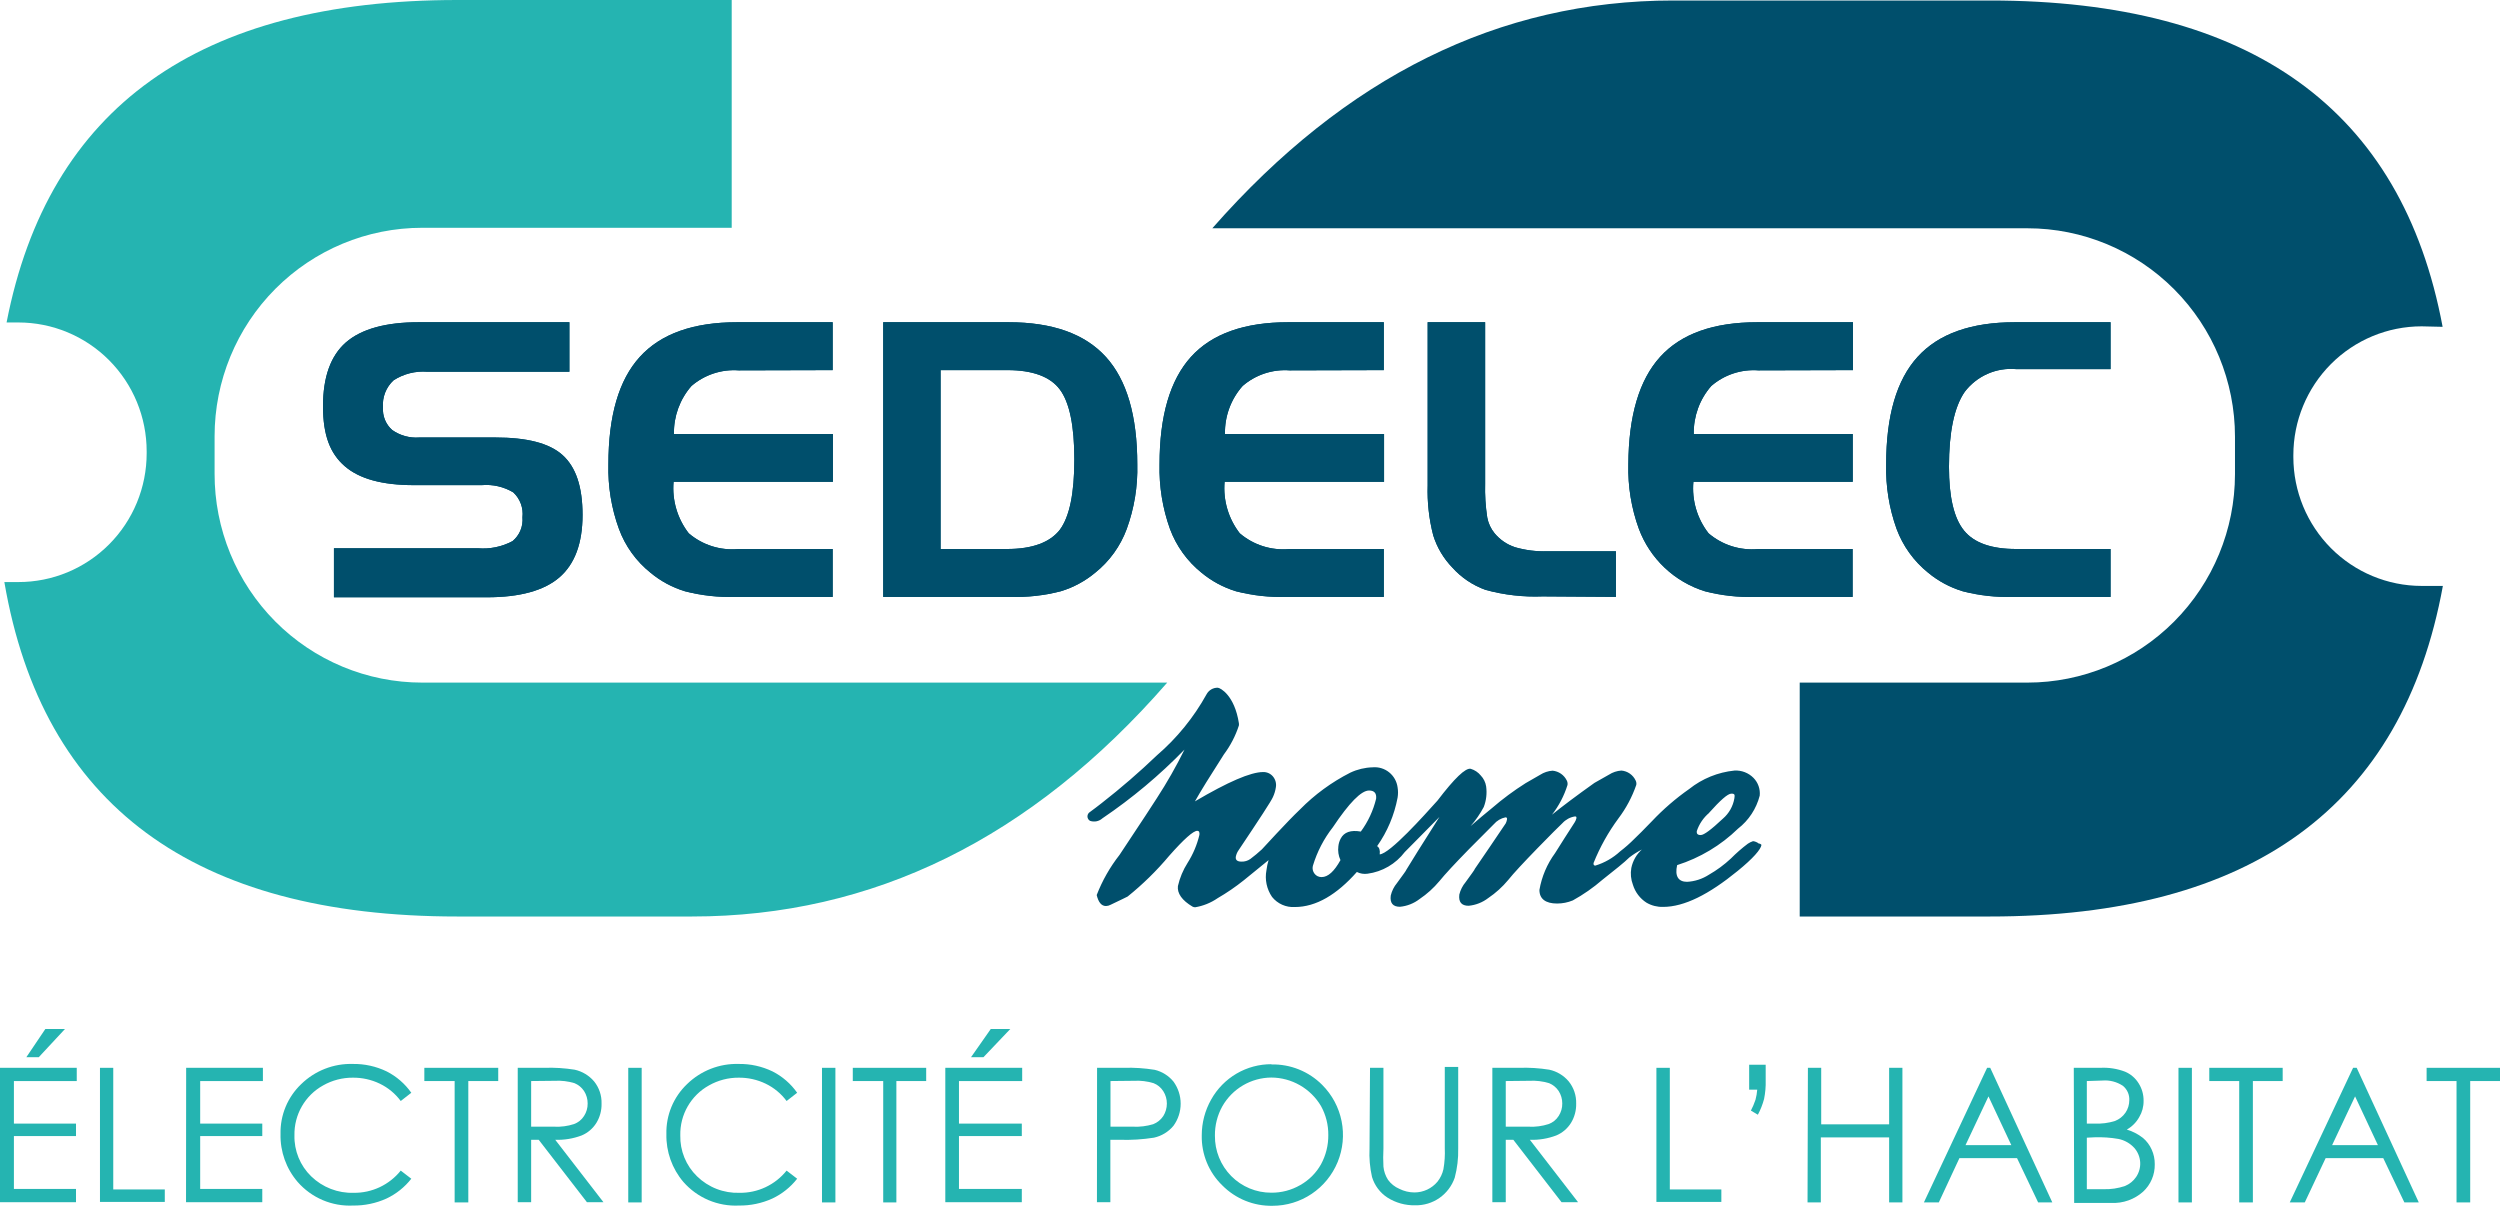 <svg width="311" height="150" viewBox="0 0 311 150" fill="none" xmlns="http://www.w3.org/2000/svg">
<g clip-path="url(#clip0_232_2340)">
<path fill-rule="evenodd" clip-rule="evenodd" d="M52.51 84.916H145.203C128.302 104.314 108.589 114.013 86.065 114.013H56.898C24.084 114.013 5.299 100.145 0.541 72.408H2.286C4.381 72.41 6.456 71.998 8.392 71.194C10.328 70.39 12.088 69.211 13.57 67.723C15.052 66.236 16.228 64.47 17.03 62.526C17.832 60.582 18.245 58.498 18.245 56.394V56.145C18.245 51.894 16.564 47.816 13.571 44.81C10.578 41.804 6.519 40.115 2.286 40.115H0.819C6.02 13.382 24.713 0.01 56.898 0H91.024V28.337H52.51C45.664 28.337 39.098 31.069 34.256 35.931C29.415 40.794 26.695 47.39 26.695 54.267V58.923C26.687 62.334 27.349 65.712 28.643 68.865C29.936 72.019 31.837 74.885 34.234 77.299C36.632 79.714 39.481 81.629 42.617 82.936C45.753 84.243 49.115 84.916 52.51 84.916Z" fill="#25B4B1"/>
<path d="M70.833 40.084H52.109C47.989 40.084 44.961 40.922 43.025 42.598C41.124 44.274 40.182 46.912 40.182 50.543C40.182 54.174 41.078 56.425 42.886 57.992C44.693 59.559 47.52 60.351 51.491 60.351H59.926C61.295 60.232 62.667 60.547 63.85 61.251C64.27 61.641 64.593 62.125 64.792 62.665C64.991 63.204 65.059 63.783 64.993 64.354C65.044 64.912 64.957 65.474 64.742 65.991C64.526 66.507 64.188 66.963 63.757 67.318C62.434 68.022 60.938 68.33 59.447 68.203H41.542V74.302H60.575C64.684 74.302 67.696 73.464 69.597 71.819C71.497 70.174 72.47 67.582 72.47 64.06C72.47 60.537 71.636 58.101 69.983 56.611C68.33 55.121 65.534 54.423 61.625 54.423H52.155C50.959 54.511 49.77 54.182 48.787 53.492C48.395 53.146 48.088 52.714 47.89 52.23C47.691 51.745 47.607 51.221 47.644 50.698C47.59 50.067 47.682 49.432 47.912 48.843C48.143 48.253 48.505 47.725 48.972 47.3C50.217 46.502 51.687 46.131 53.159 46.245H70.833V40.084Z" fill="#004F6C"/>
<path d="M103.584 46.043V40.084H91.719C86.235 40.084 82.203 41.527 79.592 44.398C76.981 47.269 75.684 51.722 75.684 57.775C75.615 60.508 76.06 63.23 76.997 65.798C77.785 67.939 79.142 69.823 80.921 71.245C82.184 72.297 83.644 73.083 85.216 73.557C87.268 74.086 89.385 74.321 91.503 74.255H103.584V68.296H91.859C90.751 68.402 89.633 68.284 88.571 67.948C87.51 67.612 86.526 67.066 85.679 66.341C84.268 64.52 83.595 62.23 83.794 59.932H103.615V53.988H83.841C83.796 51.793 84.574 49.661 86.019 48.014C87.645 46.616 89.755 45.919 91.889 46.074L103.584 46.043Z" fill="#004F6C"/>
<path d="M131.84 48.448C133.045 50.052 133.647 52.959 133.647 57.169C133.647 61.38 133.045 64.292 131.84 65.906C130.635 67.458 128.457 68.296 125.29 68.296H117.009V46.043H125.32C128.41 46.043 130.635 46.834 131.84 48.448ZM109.872 74.255H125.66C127.778 74.32 129.895 74.085 131.948 73.557C133.519 73.083 134.98 72.297 136.243 71.245C138.021 69.823 139.378 67.939 140.167 65.798C141.103 63.23 141.549 60.508 141.48 57.775C141.48 51.722 140.177 47.264 137.571 44.398C134.96 41.527 130.928 40.084 125.444 40.084H109.872V74.255Z" fill="#004F6C"/>
<path d="M172.146 46.043V40.084H160.266C154.797 40.084 150.749 41.527 148.154 44.398C145.559 47.269 144.245 51.722 144.245 57.775C144.181 60.507 144.621 63.227 145.543 65.798C146.337 67.936 147.693 69.818 149.467 71.245C150.732 72.294 152.192 73.08 153.762 73.557C155.815 74.085 157.932 74.32 160.05 74.255H172.146V68.296H160.405C159.297 68.402 158.179 68.284 157.118 67.948C156.056 67.612 155.073 67.066 154.225 66.341C152.814 64.52 152.141 62.23 152.341 59.932H172.177V53.988H152.387C152.341 51.79 153.125 49.655 154.581 48.014C156.2 46.614 158.305 45.916 160.436 46.074L172.146 46.043Z" fill="#004F6C"/>
<path d="M201.02 74.255V68.575H192.524C191.141 68.624 189.759 68.451 188.43 68.063C187.454 67.731 186.588 67.135 185.927 66.341C185.464 65.777 185.15 65.104 185.016 64.385C184.801 62.989 184.713 61.577 184.753 60.164V40.084H177.6V60.397C177.535 62.489 177.769 64.58 178.295 66.605C178.765 68.108 179.58 69.48 180.674 70.608C181.803 71.866 183.226 72.82 184.815 73.386C187.124 74.016 189.515 74.288 191.906 74.193L201.02 74.255Z" fill="#004F6C"/>
<path d="M230.511 46.043V40.084H218.631C213.162 40.084 209.125 41.522 206.519 44.398C203.914 47.274 202.595 51.733 202.565 57.775C202.496 60.508 202.941 63.23 203.878 65.798C204.567 67.635 205.666 69.29 207.091 70.635C208.516 71.98 210.228 72.979 212.096 73.557C214.149 74.087 216.266 74.322 218.384 74.255H230.465V68.296H218.724C217.616 68.403 216.498 68.285 215.436 67.949C214.375 67.614 213.391 67.066 212.544 66.341C211.126 64.524 210.452 62.231 210.66 59.932H230.481V53.988H210.706C210.662 51.793 211.439 49.661 212.884 48.014C214.504 46.615 216.609 45.918 218.739 46.074L230.511 46.043Z" fill="#004F6C"/>
<path d="M262.553 45.919V40.084H250.673C245.189 40.084 241.156 41.527 238.546 44.398C235.935 47.269 234.637 51.722 234.637 57.775C234.572 60.507 235.012 63.227 235.935 65.798C236.729 67.936 238.085 69.818 239.859 71.245C241.128 72.296 242.593 73.082 244.169 73.557C246.222 74.086 248.338 74.321 250.457 74.255H262.553V68.296H250.812C247.722 68.296 245.575 67.536 244.323 65.999C243.072 64.463 242.454 61.825 242.454 58.069C242.454 53.755 243.103 50.652 244.401 48.758C245.143 47.779 246.121 47.005 247.242 46.508C248.363 46.012 249.591 45.809 250.812 45.919H262.553Z" fill="#004F6C"/>
<path d="M70.833 40.084H52.109C47.989 40.084 44.961 40.922 43.025 42.598C41.124 44.274 40.182 46.912 40.182 50.543C40.182 54.174 41.078 56.425 42.886 57.992C44.693 59.559 47.52 60.351 51.491 60.351H59.926C61.295 60.232 62.667 60.547 63.85 61.251C64.27 61.641 64.593 62.125 64.792 62.665C64.991 63.204 65.059 63.783 64.993 64.354C65.044 64.912 64.957 65.474 64.742 65.991C64.526 66.507 64.188 66.963 63.757 67.318C62.434 68.022 60.938 68.33 59.447 68.203H41.542V74.302H60.575C64.684 74.302 67.696 73.464 69.597 71.819C71.497 70.174 72.47 67.582 72.47 64.06C72.47 60.537 71.636 58.101 69.983 56.611C68.33 55.121 65.534 54.423 61.625 54.423H52.155C50.959 54.511 49.77 54.182 48.787 53.492C48.395 53.146 48.088 52.714 47.89 52.23C47.691 51.745 47.607 51.221 47.644 50.698C47.59 50.067 47.682 49.432 47.912 48.843C48.143 48.253 48.505 47.725 48.972 47.3C50.217 46.502 51.687 46.131 53.159 46.245H70.833V40.084Z" fill="#004F6C"/>
<path d="M103.584 46.043V40.084H91.719C86.235 40.084 82.203 41.527 79.592 44.398C76.981 47.269 75.684 51.722 75.684 57.775C75.615 60.508 76.06 63.23 76.997 65.798C77.785 67.939 79.142 69.823 80.921 71.245C82.184 72.297 83.644 73.083 85.216 73.557C87.268 74.086 89.385 74.321 91.503 74.255H103.584V68.296H91.859C90.751 68.402 89.633 68.284 88.571 67.948C87.51 67.612 86.526 67.066 85.679 66.341C84.268 64.52 83.595 62.23 83.794 59.932H103.615V53.988H83.841C83.796 51.793 84.574 49.661 86.019 48.014C87.645 46.616 89.755 45.919 91.889 46.074L103.584 46.043Z" fill="#004F6C"/>
<path d="M131.84 48.448C133.045 50.052 133.647 52.959 133.647 57.169C133.647 61.38 133.045 64.292 131.84 65.906C130.635 67.458 128.457 68.296 125.29 68.296H117.009V46.043H125.32C128.41 46.043 130.635 46.834 131.84 48.448ZM109.872 74.255H125.66C127.778 74.32 129.895 74.085 131.948 73.557C133.519 73.083 134.98 72.297 136.243 71.245C138.021 69.823 139.378 67.939 140.167 65.798C141.103 63.23 141.549 60.508 141.48 57.775C141.48 51.722 140.177 47.264 137.571 44.398C134.96 41.527 130.928 40.084 125.444 40.084H109.872V74.255Z" fill="#004F6C"/>
<path d="M172.146 46.043V40.084H160.266C154.797 40.084 150.749 41.527 148.154 44.398C145.559 47.269 144.245 51.722 144.245 57.775C144.181 60.507 144.621 63.227 145.543 65.798C146.337 67.936 147.693 69.818 149.467 71.245C150.732 72.294 152.192 73.08 153.762 73.557C155.815 74.085 157.932 74.32 160.05 74.255H172.146V68.296H160.405C159.297 68.402 158.179 68.284 157.118 67.948C156.056 67.612 155.073 67.066 154.225 66.341C152.814 64.52 152.141 62.23 152.341 59.932H172.177V53.988H152.387C152.341 51.79 153.125 49.655 154.581 48.014C156.2 46.614 158.305 45.916 160.436 46.074L172.146 46.043Z" fill="#004F6C"/>
<path d="M201.02 74.255V68.575H192.524C191.141 68.624 189.759 68.451 188.43 68.063C187.454 67.731 186.588 67.135 185.927 66.341C185.464 65.777 185.15 65.104 185.016 64.385C184.801 62.989 184.713 61.577 184.753 60.164V40.084H177.6V60.397C177.535 62.489 177.769 64.58 178.295 66.605C178.765 68.108 179.58 69.48 180.674 70.608C181.803 71.866 183.226 72.82 184.815 73.386C187.124 74.016 189.515 74.288 191.906 74.193L201.02 74.255Z" fill="#004F6C"/>
<path d="M230.511 46.043V40.084H218.631C213.162 40.084 209.125 41.522 206.519 44.398C203.914 47.274 202.595 51.733 202.565 57.775C202.496 60.508 202.941 63.23 203.878 65.798C204.567 67.635 205.666 69.29 207.091 70.635C208.516 71.98 210.228 72.979 212.096 73.557C214.149 74.087 216.266 74.322 218.384 74.255H230.465V68.296H218.724C217.616 68.403 216.498 68.285 215.436 67.949C214.375 67.614 213.391 67.066 212.544 66.341C211.126 64.524 210.452 62.231 210.66 59.932H230.481V53.988H210.706C210.662 51.793 211.439 49.661 212.884 48.014C214.504 46.615 216.609 45.918 218.739 46.074L230.511 46.043Z" fill="#004F6C"/>
<path d="M262.553 45.919V40.084H250.673C245.189 40.084 241.156 41.527 238.546 44.398C235.935 47.269 234.637 51.722 234.637 57.775C234.572 60.507 235.012 63.227 235.935 65.798C236.729 67.936 238.085 69.818 239.859 71.245C241.128 72.296 242.593 73.082 244.169 73.557C246.222 74.086 248.338 74.321 250.457 74.255H262.553V68.296H250.812C247.722 68.296 245.575 67.536 244.323 65.999C243.072 64.463 242.454 61.825 242.454 58.069C242.454 53.755 243.103 50.652 244.401 48.758C245.143 47.779 246.121 47.005 247.242 46.508C248.363 46.012 249.591 45.809 250.812 45.919H262.553Z" fill="#004F6C"/>
<path fill-rule="evenodd" clip-rule="evenodd" d="M301.252 40.596C297.019 40.596 292.96 42.285 289.967 45.291C286.974 48.297 285.293 52.375 285.293 56.626V56.859C285.297 61.109 286.98 65.184 289.972 68.19C292.964 71.195 297.02 72.885 301.252 72.889H303.893C298.888 100.305 280.097 114.013 247.521 114.013H223.884V84.916H252.217C259.062 84.912 265.626 82.179 270.466 77.317C275.307 72.454 278.028 65.861 278.032 58.985V54.33C278.032 47.452 275.312 40.857 270.471 35.993C265.63 31.131 259.064 28.398 252.217 28.398H150.811C167.403 9.508 186.513 0.062 208.142 0.062H247.521C280.025 0.062 298.806 13.594 303.862 40.658L301.252 40.596Z" fill="#004F6C"/>
<path d="M0 132.837H9.548V134.482H1.73V139.773H9.455V141.325H1.73V147.905H9.455V149.55H-0.031L0 132.837ZM5.639 128.011H8.08L4.82 131.518H3.275L5.639 128.011Z" fill="#25B4B1"/>
<path d="M12.436 132.837H14.089V147.967H20.5V149.519H12.436V132.837Z" fill="#25B4B1"/>
<path d="M23.158 132.837H32.705V134.482H24.903V139.773H32.628V141.325H24.903V147.905H32.628V149.55H23.142L23.158 132.837Z" fill="#25B4B1"/>
<path d="M51.166 135.94L49.853 136.965C49.169 136.044 48.273 135.304 47.242 134.808C46.196 134.305 45.049 134.05 43.89 134.063C42.597 134.055 41.324 134.387 40.197 135.025C39.095 135.634 38.18 136.534 37.551 137.628C36.922 138.722 36.603 139.969 36.629 141.232C36.605 142.182 36.779 143.126 37.138 144.005C37.497 144.884 38.034 145.678 38.714 146.338C39.414 147.017 40.242 147.548 41.15 147.899C42.057 148.251 43.026 148.417 43.998 148.386C45.118 148.401 46.227 148.16 47.242 147.682C48.256 147.203 49.149 146.499 49.853 145.624L51.166 146.633C50.342 147.686 49.283 148.531 48.076 149.1C46.771 149.691 45.352 149.987 43.921 149.969C42.627 150.032 41.335 149.8 40.142 149.293C38.949 148.785 37.886 148.014 37.03 147.036C35.607 145.385 34.847 143.26 34.898 141.077C34.871 139.92 35.084 138.77 35.526 137.7C35.968 136.631 36.628 135.667 37.463 134.87C38.312 134.04 39.319 133.39 40.423 132.958C41.526 132.526 42.706 132.321 43.89 132.356C45.348 132.333 46.792 132.652 48.107 133.287C49.327 133.907 50.377 134.818 51.166 135.94Z" fill="#25B4B1"/>
<path d="M52.788 134.482V132.837H61.98V134.482H58.257V149.581H56.558V134.482H52.788Z" fill="#25B4B1"/>
<path d="M64.406 132.837H67.728C68.984 132.793 70.241 132.871 71.482 133.069C72.427 133.276 73.28 133.788 73.907 134.528C74.535 135.308 74.864 136.288 74.834 137.29C74.854 138.138 74.628 138.974 74.185 139.696C73.752 140.39 73.115 140.932 72.362 141.248C71.312 141.646 70.194 141.831 69.072 141.791L75.066 149.55H73.011L67.017 141.791H66.075V149.55H64.406V132.837ZM66.075 134.482V140.161H68.948C69.78 140.203 70.612 140.092 71.405 139.835C71.922 139.649 72.363 139.294 72.656 138.827C72.956 138.366 73.112 137.826 73.104 137.275C73.108 136.725 72.953 136.186 72.656 135.723C72.366 135.285 71.952 134.944 71.466 134.745C70.671 134.505 69.84 134.405 69.01 134.451L66.075 134.482Z" fill="#25B4B1"/>
<path d="M78.155 132.837H79.824V149.581H78.155V132.837Z" fill="#25B4B1"/>
<path d="M99.166 135.94L97.853 136.965C97.169 136.044 96.273 135.304 95.243 134.808C94.197 134.305 93.05 134.05 91.89 134.063C90.597 134.055 89.324 134.387 88.198 135.025C87.096 135.634 86.18 136.534 85.551 137.628C84.922 138.722 84.603 139.969 84.629 141.232C84.606 142.182 84.779 143.126 85.138 144.005C85.497 144.884 86.034 145.678 86.715 146.338C87.411 147.017 88.236 147.548 89.141 147.9C90.046 148.252 91.013 148.417 91.983 148.386C93.106 148.403 94.218 148.164 95.235 147.685C96.252 147.206 97.148 146.502 97.853 145.624L99.166 146.633C98.342 147.686 97.284 148.531 96.077 149.1C94.771 149.691 93.353 149.987 91.921 149.969C90.625 150.032 89.331 149.801 88.135 149.293C86.94 148.785 85.874 148.014 85.015 147.036C83.603 145.38 82.849 143.257 82.899 141.077C82.871 139.92 83.085 138.77 83.526 137.7C83.968 136.631 84.628 135.667 85.463 134.87C86.313 134.04 87.319 133.39 88.423 132.958C89.527 132.526 90.706 132.321 91.89 132.356C93.349 132.333 94.793 132.652 96.108 133.287C97.328 133.907 98.378 134.818 99.166 135.94Z" fill="#25B4B1"/>
<path d="M102.256 132.837H103.924V149.581H102.256V132.837Z" fill="#25B4B1"/>
<path d="M106.087 134.482V132.837H115.217V134.482H111.509V149.581H109.872V134.482H106.087Z" fill="#25B4B1"/>
<path d="M117.596 132.837H127.159V134.482H119.296V139.773H127.113V141.325H119.296V147.905H127.113V149.55H117.596V132.837ZM123.25 128.011H125.676L122.339 131.518H120.794L123.25 128.011Z" fill="#25B4B1"/>
<path d="M136.475 132.837H139.797C141.084 132.795 142.372 132.879 143.644 133.085C144.559 133.303 145.378 133.815 145.976 134.544C146.56 135.343 146.875 136.307 146.875 137.298C146.875 138.289 146.56 139.254 145.976 140.053C145.353 140.801 144.5 141.32 143.551 141.527C142.146 141.747 140.724 141.836 139.303 141.791H138.128V149.55H136.46L136.475 132.837ZM138.144 134.482V140.161H140.956C141.801 140.2 142.647 140.095 143.458 139.851C143.968 139.651 144.405 139.299 144.71 138.842C145.003 138.378 145.158 137.84 145.158 137.291C145.162 136.74 145.006 136.201 144.71 135.739C144.423 135.287 144.001 134.939 143.505 134.746C142.719 134.506 141.899 134.406 141.079 134.451L138.144 134.482Z" fill="#25B4B1"/>
<path d="M158.15 132.418C159.322 132.389 160.488 132.599 161.577 133.037C162.666 133.474 163.655 134.129 164.484 134.963C165.714 136.192 166.552 137.759 166.894 139.468C167.236 141.176 167.065 142.948 166.403 144.558C165.741 146.169 164.618 147.546 163.176 148.515C161.734 149.484 160.039 150 158.304 150C157.144 150.023 155.991 149.809 154.916 149.372C153.84 148.935 152.865 148.282 152.047 147.455C151.22 146.652 150.567 145.687 150.128 144.618C149.689 143.55 149.475 142.403 149.498 141.248C149.495 139.681 149.9 138.14 150.672 136.778C151.42 135.44 152.51 134.327 153.83 133.554C155.151 132.782 156.653 132.379 158.181 132.387L158.15 132.418ZM158.15 134.047C156.913 134.056 155.7 134.39 154.632 135.016C153.564 135.643 152.678 136.539 152.063 137.616C151.44 138.734 151.12 139.997 151.136 141.279C151.126 142.209 151.3 143.132 151.648 143.994C151.996 144.856 152.512 145.64 153.164 146.3C153.817 146.96 154.594 147.483 155.45 147.838C156.306 148.194 157.223 148.375 158.15 148.371C159.412 148.383 160.655 148.056 161.749 147.424C162.828 146.819 163.72 145.928 164.329 144.848C164.939 143.731 165.253 142.475 165.241 141.201C165.255 139.937 164.94 138.691 164.329 137.585C163.69 136.511 162.785 135.62 161.703 135C160.62 134.38 159.396 134.052 158.15 134.047Z" fill="#25B4B1"/>
<path d="M170.431 132.837H172.099V142.877C172.06 143.627 172.06 144.378 172.099 145.127C172.157 145.714 172.353 146.278 172.671 146.772C173.031 147.265 173.516 147.651 174.077 147.89C174.661 148.186 175.307 148.34 175.962 148.34C176.506 148.339 177.044 148.22 177.538 147.99C178.031 147.759 178.469 147.423 178.82 147.005C179.181 146.551 179.435 146.02 179.561 145.453C179.714 144.588 179.771 143.708 179.731 142.831V132.728H181.4V142.877C181.429 144.102 181.283 145.325 180.967 146.508C180.614 147.528 179.949 148.41 179.066 149.026C178.184 149.642 177.129 149.962 176.054 149.938C174.831 149.968 173.627 149.633 172.594 148.976C171.674 148.377 170.995 147.469 170.678 146.415C170.415 145.256 170.311 144.065 170.369 142.877L170.431 132.837Z" fill="#25B4B1"/>
<path d="M185.648 132.837H188.97C190.226 132.793 191.483 132.871 192.724 133.069C193.671 133.271 194.525 133.785 195.15 134.528C195.778 135.308 196.107 136.288 196.076 137.29C196.096 138.138 195.871 138.974 195.428 139.696C194.995 140.39 194.358 140.932 193.605 141.248C192.554 141.646 191.436 141.831 190.314 141.791L196.308 149.55H194.253L188.259 141.791H187.317V149.55H185.648V132.837ZM187.317 134.482V140.161H190.19C191.022 140.203 191.854 140.092 192.647 139.835C193.165 139.649 193.605 139.294 193.898 138.827C194.198 138.366 194.354 137.826 194.346 137.275C194.35 136.725 194.195 136.186 193.898 135.723C193.608 135.285 193.194 134.944 192.709 134.745C191.913 134.505 191.082 134.405 190.252 134.451L187.317 134.482Z" fill="#25B4B1"/>
<path d="M206.057 132.837H207.725V147.967H214.136V149.519H206.057V132.837Z" fill="#25B4B1"/>
<path d="M218.678 138.672L217.812 138.16C218.038 137.725 218.229 137.274 218.384 136.809C218.494 136.398 218.567 135.977 218.6 135.552H217.596V132.449H219.651V134.404C219.673 135.18 219.605 135.956 219.45 136.716C219.269 137.396 219.01 138.052 218.678 138.672Z" fill="#25B4B1"/>
<path d="M224.904 132.837H226.557V139.867H235.008V132.837H236.661V149.581H235.008V141.496H226.511V149.581H224.858L224.904 132.837Z" fill="#25B4B1"/>
<path d="M247.583 132.837L255.307 149.581H253.546L250.92 144.072H243.751L241.187 149.581H239.333L247.196 132.837H247.583ZM247.366 136.39L244.508 142.458H250.209L247.366 136.39Z" fill="#25B4B1"/>
<path d="M257.979 132.837H261.27C262.322 132.778 263.375 132.942 264.36 133.318C265.056 133.612 265.645 134.116 266.044 134.761C266.456 135.409 266.671 136.164 266.662 136.934C266.675 137.649 266.488 138.353 266.121 138.967C265.759 139.618 265.224 140.155 264.576 140.518C265.304 140.738 265.984 141.09 266.584 141.558C267.049 141.951 267.419 142.444 267.666 143.001C267.928 143.575 268.06 144.201 268.052 144.832C268.065 145.472 267.942 146.108 267.691 146.696C267.441 147.285 267.069 147.813 266.6 148.246C265.519 149.211 264.105 149.713 262.66 149.643H258.026L257.979 132.837ZM259.602 134.482V139.773H260.559C261.422 139.816 262.284 139.706 263.108 139.448C263.633 139.243 264.085 138.887 264.406 138.423C264.718 137.966 264.885 137.425 264.885 136.872C264.902 136.529 264.838 136.187 264.699 135.875C264.559 135.562 264.348 135.286 264.082 135.071C263.329 134.574 262.431 134.345 261.533 134.42L259.602 134.482ZM259.602 141.527V147.936H261.672C262.585 147.967 263.496 147.83 264.36 147.533C264.917 147.303 265.395 146.914 265.735 146.415C266.101 145.876 266.278 145.23 266.239 144.578C266.199 143.927 265.946 143.306 265.519 142.815C264.993 142.231 264.294 141.834 263.526 141.682C262.546 141.513 261.552 141.445 260.559 141.48L259.602 141.527Z" fill="#25B4B1"/>
<path d="M271.003 132.837H272.671V149.581H271.003V132.837Z" fill="#25B4B1"/>
<path d="M274.835 134.482V132.837H283.965V134.482H280.257V149.581H278.558V134.482H274.835Z" fill="#25B4B1"/>
<path d="M293.172 132.837L300.896 149.581H299.104L296.478 144.072H289.309L286.714 149.581H284.845L292.724 132.837H293.172ZM292.971 136.39L290.113 142.458H295.813L292.971 136.39Z" fill="#25B4B1"/>
<path d="M301.87 134.482V132.837H311V134.482H307.293V149.581H305.593V134.482H301.87Z" fill="#25B4B1"/>
<path d="M218.786 104.935C218.582 104.771 218.335 104.669 218.076 104.64C217.852 104.716 217.639 104.82 217.442 104.95C216.692 105.513 215.985 106.13 215.326 106.797C214.495 107.573 213.577 108.25 212.591 108.814C211.777 109.341 210.84 109.646 209.872 109.699C208.775 109.699 208.327 108.985 208.636 107.62C211.475 106.719 214.067 105.168 216.206 103.088C217.537 102.057 218.488 100.61 218.91 98.976C218.95 98.574 218.902 98.168 218.768 97.787C218.635 97.406 218.419 97.06 218.137 96.772C217.83 96.46 217.461 96.218 217.053 96.06C216.646 95.902 216.21 95.833 215.774 95.857C213.714 96.064 211.757 96.861 210.135 98.153C208.459 99.327 206.906 100.669 205.5 102.157C204.496 103.197 203.785 103.911 203.306 104.361C202.754 104.917 202.166 105.435 201.545 105.912C200.661 106.728 199.605 107.333 198.456 107.682C198.286 107.682 198.208 107.573 198.239 107.356C199.031 105.385 200.069 103.523 201.329 101.816C202.286 100.552 203.037 99.142 203.554 97.641C203.587 97.457 203.56 97.266 203.476 97.098C203.315 96.753 203.066 96.456 202.754 96.238C202.442 96.02 202.078 95.889 201.7 95.857C201.15 95.894 200.619 96.07 200.155 96.369L198.347 97.393C196.154 98.955 194.393 100.274 193.064 101.35C193.924 100.246 194.578 98.995 194.995 97.657C195.027 97.472 195 97.282 194.918 97.114C194.754 96.77 194.504 96.475 194.192 96.257C193.881 96.04 193.519 95.907 193.141 95.872C192.591 95.91 192.06 96.086 191.596 96.384L189.789 97.424C188.319 98.353 186.919 99.39 185.602 100.528C184.783 101.195 183.903 101.924 182.945 102.762C183.579 102.036 184.129 101.24 184.582 100.388C184.895 99.573 184.996 98.692 184.876 97.828C184.798 97.32 184.566 96.848 184.212 96.477C183.888 96.078 183.452 95.786 182.96 95.639C182.312 95.5 180.937 96.819 178.82 99.597C177.167 101.428 172.919 106.192 171.636 106.285C171.698 105.768 171.59 105.426 171.312 105.261C172.585 103.456 173.454 101.397 173.861 99.224C173.932 98.803 173.932 98.373 173.861 97.952C173.764 97.216 173.389 96.546 172.814 96.081C172.239 95.616 171.507 95.391 170.771 95.453C169.803 95.478 168.851 95.705 167.975 96.12C165.657 97.297 163.544 98.843 161.718 100.698C160.173 102.157 157.084 105.556 156.975 105.664C156.517 106.087 156.038 106.486 155.539 106.859C155.218 107.084 154.833 107.199 154.442 107.185C153.917 107.185 153.685 106.983 153.731 106.595C153.787 106.293 153.908 106.007 154.087 105.757C156.682 101.878 158.119 99.69 158.35 99.162C158.534 98.769 158.659 98.35 158.721 97.921C158.759 97.684 158.745 97.443 158.681 97.213C158.617 96.982 158.504 96.769 158.35 96.586C158.2 96.41 158.013 96.269 157.802 96.175C157.59 96.081 157.361 96.036 157.13 96.043C155.585 96.043 152.758 97.269 148.649 99.69C149.328 98.479 150.528 96.534 152.248 93.855C153.064 92.766 153.695 91.549 154.117 90.254C154.133 90.157 154.133 90.057 154.117 89.96C153.577 86.499 151.816 85.568 151.491 85.552C151.208 85.546 150.929 85.618 150.683 85.76C150.438 85.903 150.237 86.11 150.101 86.359C148.508 89.243 146.415 91.818 143.921 93.963C141.731 96.06 139.437 98.044 137.047 99.907C136.568 100.279 136.089 100.652 135.594 101.009C135.498 101.065 135.418 101.145 135.363 101.242C135.307 101.338 135.278 101.448 135.278 101.56C135.278 101.671 135.307 101.781 135.363 101.878C135.418 101.974 135.498 102.055 135.594 102.111C135.856 102.203 136.137 102.223 136.409 102.168C136.681 102.113 136.933 101.986 137.139 101.8C140.825 99.308 144.247 96.442 147.351 93.249C146.323 95.334 145.172 97.355 143.906 99.302C143.566 99.86 142.036 102.173 139.271 106.347C138.083 107.863 137.126 109.547 136.429 111.344C136.645 112.244 137.016 112.71 137.587 112.71C137.787 112.704 137.983 112.651 138.159 112.554C139.472 111.918 140.183 111.592 140.275 111.53C142.162 110.013 143.895 108.313 145.451 106.456C147.289 104.376 148.448 103.352 148.942 103.352C149.158 103.352 149.251 103.523 149.205 103.864C148.911 105.096 148.415 106.271 147.737 107.34C147.174 108.226 146.766 109.202 146.532 110.227C146.424 111.127 147.042 112.011 148.355 112.787C148.456 112.838 148.567 112.865 148.679 112.865C149.683 112.697 150.637 112.31 151.476 111.732C152.61 111.074 153.695 110.332 154.72 109.513C156.049 108.442 157.053 107.604 157.81 106.999C157.687 107.41 157.599 107.83 157.547 108.256C157.438 108.828 157.443 109.416 157.562 109.986C157.682 110.557 157.913 111.097 158.242 111.577C158.579 111.998 159.012 112.332 159.504 112.55C159.996 112.769 160.533 112.866 161.069 112.834C163.727 112.834 166.307 111.282 168.794 108.473C169.204 108.681 169.668 108.757 170.122 108.69C171.034 108.568 171.912 108.267 172.707 107.803C173.502 107.34 174.199 106.724 174.757 105.99C175.02 105.742 177.97 102.731 179.067 101.629C176.874 105.09 175.483 107.294 174.942 108.209C174.942 108.287 174.525 108.83 173.784 109.854C173.409 110.303 173.144 110.835 173.011 111.406C172.888 112.337 173.274 112.803 174.155 112.803C175.042 112.719 175.888 112.385 176.595 111.84C177.52 111.216 178.352 110.464 179.067 109.606C179.762 108.752 180.983 107.433 182.744 105.633C184.289 104.081 185.309 103.057 185.834 102.53C186.21 102.091 186.721 101.791 187.286 101.676C187.441 101.676 187.502 101.769 187.471 101.94C187.444 102.107 187.392 102.269 187.317 102.421C185.942 104.469 184.66 106.347 183.47 108.085C183.47 108.178 183.038 108.737 182.327 109.73C181.948 110.179 181.679 110.71 181.539 111.282C181.426 112.213 181.812 112.678 182.698 112.678C183.585 112.595 184.431 112.261 185.139 111.716C186.063 111.092 186.896 110.34 187.61 109.482C188.29 108.628 189.526 107.309 191.272 105.509C193.018 103.709 193.836 102.917 194.362 102.405C194.768 101.959 195.312 101.664 195.906 101.567C196.061 101.567 196.123 101.567 196.107 101.785C196.067 101.967 195.993 102.141 195.891 102.297C195.088 103.569 194.238 104.842 193.45 106.13C192.457 107.484 191.791 109.051 191.504 110.708C191.504 111.825 192.276 112.399 193.697 112.399C194.37 112.401 195.037 112.269 195.659 112.011C196.976 111.284 198.213 110.42 199.352 109.435C200.896 108.209 202.024 107.325 202.704 106.657C203.187 106.284 203.705 105.956 204.249 105.68C203.577 106.284 203.117 107.089 202.936 107.976C202.812 108.68 202.882 109.404 203.137 110.071C203.42 110.987 204.016 111.774 204.82 112.291C205.447 112.658 206.165 112.841 206.891 112.818C209.517 112.818 212.591 111.266 216.16 108.349C218.076 106.797 219.064 105.649 219.126 105.106C219.086 105.053 219.035 105.01 218.976 104.981C218.917 104.951 218.852 104.935 218.786 104.935ZM212.607 101.117C213.997 99.566 214.924 98.728 215.387 98.728C215.851 98.728 215.805 98.914 215.758 99.302C215.593 100.294 215.084 101.195 214.321 101.847C212.885 103.197 211.973 103.88 211.572 103.88C211.17 103.88 211.046 103.709 211.077 103.399C211.372 102.509 211.907 101.719 212.622 101.117H212.607ZM169.273 103.445C168.021 103.228 167.203 103.523 166.785 104.314C166.626 104.612 166.526 104.939 166.492 105.276C166.414 105.864 166.505 106.462 166.755 106.999C165.982 108.395 165.21 109.109 164.406 109.109C164.235 109.112 164.066 109.075 163.912 109.001C163.68 108.884 163.495 108.691 163.388 108.454C163.281 108.216 163.259 107.949 163.325 107.697C163.849 105.957 164.693 104.331 165.812 102.902C167.836 99.876 169.335 98.34 170.308 98.34C170.967 98.34 171.26 98.681 171.188 99.364C170.831 100.837 170.185 102.225 169.288 103.445H169.273Z" fill="#004F6C"/>
</g>
<defs>
<clipPath id="clip0_232_2340">
<rect width="311" height="150" fill="white"/>
</clipPath>
</defs>
</svg>
